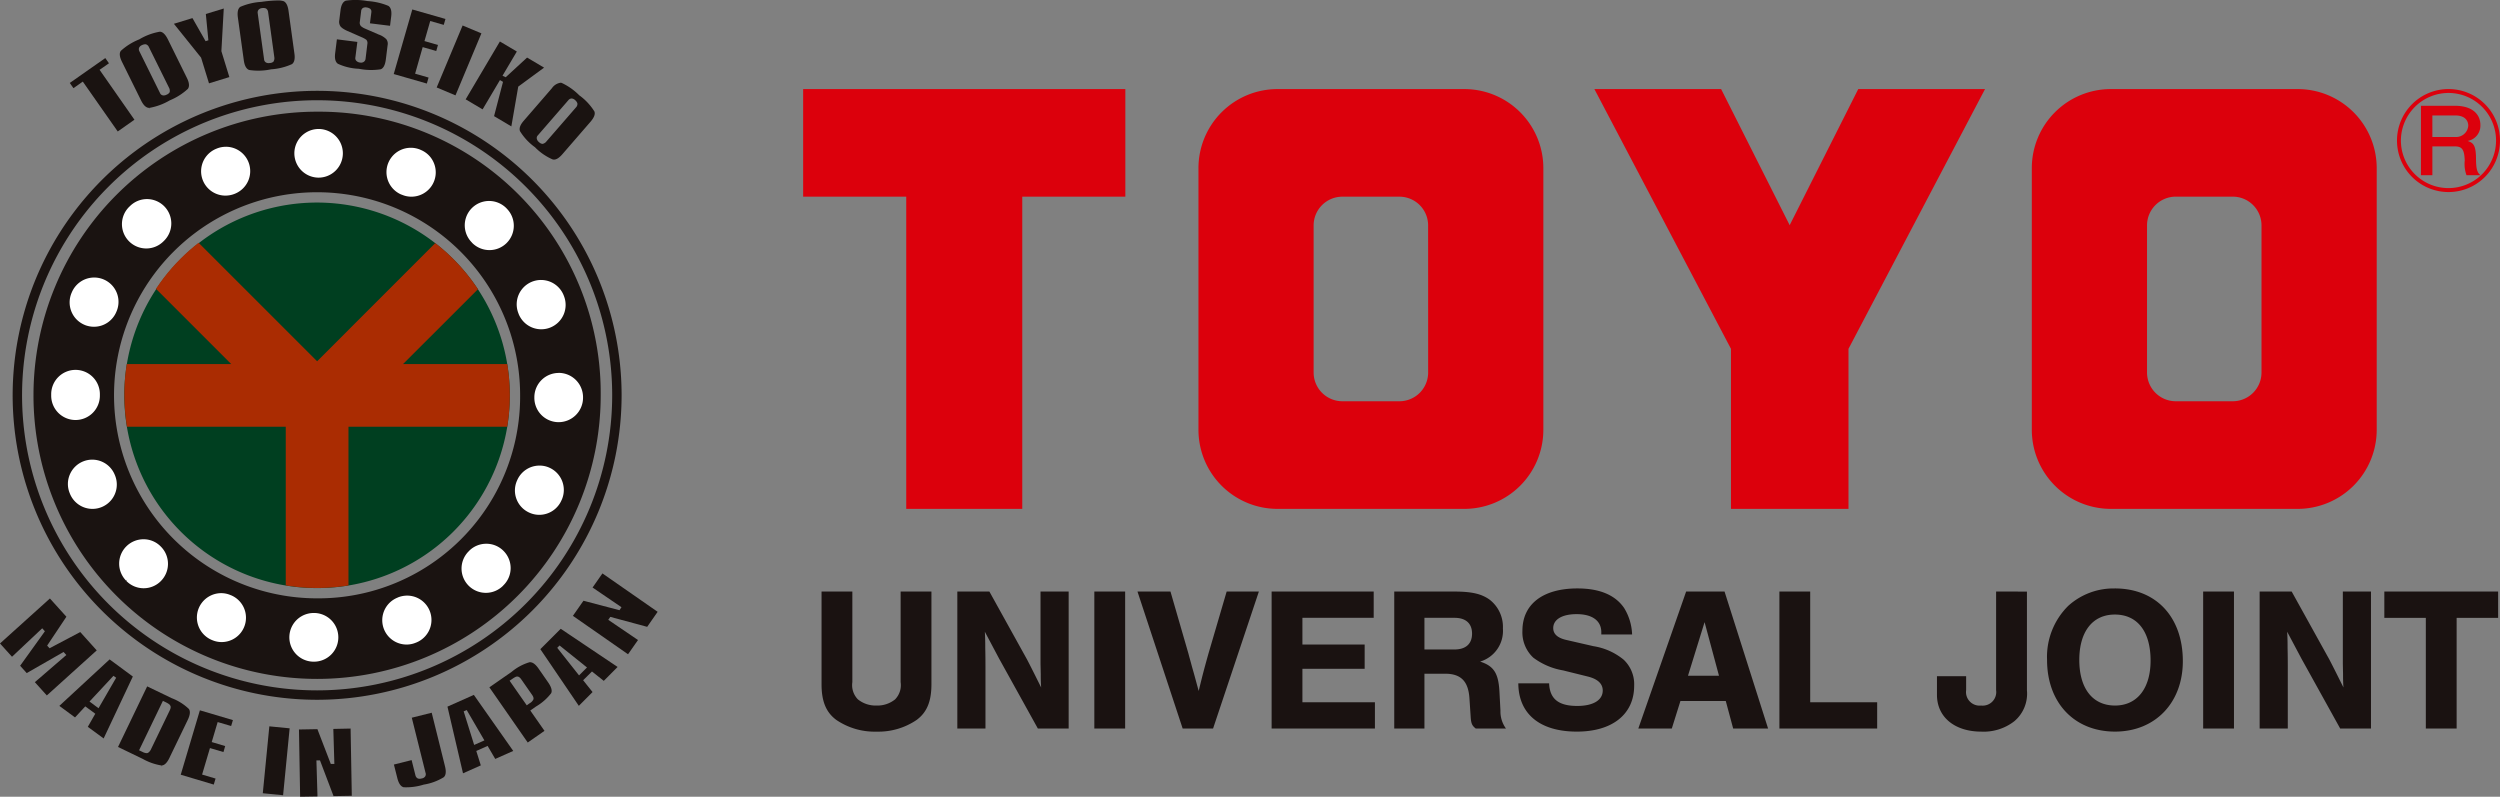<svg id="logo" xmlns="http://www.w3.org/2000/svg" xmlns:xlink="http://www.w3.org/1999/xlink" width="301.225" height="96" viewBox="0 0 301.225 96">
  <rect x="0" y="0" width="301.225" height="96" fill="#808080" stroke="none"/>
  <defs>
    <clipPath id="clip-path">
      <path id="パス_26" data-name="パス 26" d="M28.628,69.86A23.223,23.223,0,1,0,51.852,46.631,23.1,23.1,0,0,0,28.628,69.86" transform="translate(-28.628 -46.631)" fill="none"/>
    </clipPath>
    <clipPath id="clip-path-2">
      <rect id="長方形_3" data-name="長方形 3" width="288.225" height="96" fill="none"/>
    </clipPath>
  </defs>
  <path id="パス_6" data-name="パス 6" d="M51.852,46.63A23.226,23.226,0,1,0,75.074,69.86,23.256,23.256,0,0,0,51.852,46.63" transform="translate(-13.644 -22.224)" fill="#003f20"/>
  <path id="パス_7" data-name="パス 7" d="M41.883,25.712A34.172,34.172,0,1,0,76.054,59.89,33.929,33.929,0,0,0,41.883,25.712m0,58.637A24.465,24.465,0,1,1,66.345,59.89,24.311,24.311,0,0,1,41.883,84.349" transform="translate(-3.675 -12.255)" fill="#1a1311"/>
  <path id="パス_8" data-name="パス 8" d="M40.111,94.233A36.119,36.119,0,1,1,76.233,58.118,36.157,36.157,0,0,1,40.111,94.233Z" transform="translate(-1.903 -10.483)" fill="none" stroke="#1a1311" stroke-miterlimit="10" stroke-width="1.134"/>
  <path id="パス_9" data-name="パス 9" d="M21.317,107.731l-.02-.046a2.93,2.93,0,0,0-5.412-.128,2.9,2.9,0,0,0-.054,2.245l.037.093a2.931,2.931,0,1,0,5.449-2.164" transform="translate(-7.45 -50.429)" fill="#fff"/>
  <path id="パス_10" data-name="パス 10" d="M32.455,125.018a2.886,2.886,0,0,0-2.074-.875,2.937,2.937,0,0,0-2.1,4.993l.138-.135-.107.172a2.917,2.917,0,0,0,4.13.032,2.943,2.943,0,0,0,.051-4.149Z" transform="translate(-13.083 -59.168)" fill="#fff"/>
  <path id="パス_11" data-name="パス 11" d="M17.651,88.247V88.2a2.933,2.933,0,1,0-5.865-.047v.094a2.933,2.933,0,1,0,5.865,0" transform="translate(-5.617 -40.628)" fill="#fff"/>
  <path id="パス_12" data-name="パス 12" d="M31.129,45.83a2.91,2.91,0,0,0-2.057.847L29,46.744a2.931,2.931,0,1,0,4.145,4.144l.044-.042a2.935,2.935,0,0,0-2.065-5.016" transform="translate(-13.414 -21.843)" fill="#fff"/>
  <path id="パス_13" data-name="パス 13" d="M119.164,68.488l.015.051a2.935,2.935,0,0,0,5.46-2.157l-.036-.093a2.934,2.934,0,0,0-5.44,2.2" transform="translate(-56.692 -30.721)" fill="#fff"/>
  <path id="パス_14" data-name="パス 14" d="M49.468,136.815l-.1-.038a2.852,2.852,0,0,0-1.12-.227,2.936,2.936,0,0,0-1.11,5.648l.051.019a2.872,2.872,0,0,0,1.122.227,2.934,2.934,0,0,0,1.154-5.63" transform="translate(-21.603 -65.081)" fill="#fff"/>
  <path id="パス_15" data-name="パス 15" d="M107.869,51.3a2.932,2.932,0,0,0,5.027-2.017,2.94,2.94,0,0,0-.831-2.084L112,47.13a2.93,2.93,0,1,0-4.166,4.123Z" transform="translate(-50.988 -22.046)" fill="#fff"/>
  <path id="パス_16" data-name="パス 16" d="M17.837,69.6a2.989,2.989,0,0,0,1.12.22,2.915,2.915,0,0,0,2.708-1.814l.016-.037a2.93,2.93,0,1,0-5.39-2.3l-.043.1a2.936,2.936,0,0,0,1.59,3.829" transform="translate(-7.637 -30.45)" fill="#fff"/>
  <path id="パス_17" data-name="パス 17" d="M109.23,125.178a2.9,2.9,0,0,0-2.052.838l-.059.064a2.929,2.929,0,0,0,2.058,5.013,2.934,2.934,0,0,0,2.063-.846l.036-.045a2.9,2.9,0,0,0,.888-2.063,2.93,2.93,0,0,0-.842-2.084,2.9,2.9,0,0,0-2.093-.878" transform="translate(-50.637 -59.661)" fill="#fff"/>
  <path id="パス_18" data-name="パス 18" d="M93.137,34.293l-.106-.05a2.983,2.983,0,0,0-1.126-.224,2.935,2.935,0,0,0-1.132,5.643l.037.006a2.847,2.847,0,0,0,1.165.244A2.93,2.93,0,0,0,94.7,35.9a2.884,2.884,0,0,0-1.562-1.607" transform="translate(-42.404 -16.214)" fill="#fff"/>
  <path id="パス_19" data-name="パス 19" d="M122.662,107.421a2.852,2.852,0,0,0-1.153-.237,2.921,2.921,0,0,0-2.7,1.78l-.029.063a2.926,2.926,0,0,0,1.54,3.847,2.877,2.877,0,0,0,1.158.242,2.916,2.916,0,0,0,2.689-1.78l.035-.073a2.938,2.938,0,0,0-1.542-3.842" transform="translate(-56.499 -51.085)" fill="#fff"/>
  <path id="パス_20" data-name="パス 20" d="M125.945,85.855a2.932,2.932,0,0,0-2.93,2.9v.053a2.928,2.928,0,0,0,2.906,2.978h.024a2.947,2.947,0,0,0,2.935-2.887v-.1a2.939,2.939,0,0,0-2.935-2.952" transform="translate(-58.63 -40.919)" fill="#fff"/>
  <path id="パス_21" data-name="パス 21" d="M49.27,33.789A2.916,2.916,0,0,0,48.183,34l-.119.05a2.93,2.93,0,0,0,1.16,5.623,3,3,0,0,0,1.138-.227,2.952,2.952,0,0,0,1.607-1.571,2.936,2.936,0,0,0-2.7-4.088" transform="translate(-22.057 -16.104)" fill="#fff"/>
  <path id="パス_22" data-name="パス 22" d="M69.646,141.116h-.121a2.933,2.933,0,1,0,.028,5.867H69.6a2.934,2.934,0,0,0,.044-5.867" transform="translate(-31.741 -67.257)" fill="#fff"/>
  <path id="パス_23" data-name="パス 23" d="M70.7,29.693h-.118a2.932,2.932,0,0,0,.032,5.863h.045a2.932,2.932,0,0,0,.041-5.863" transform="translate(-32.25 -14.152)" fill="#fff"/>
  <path id="パス_24" data-name="パス 24" d="M91,137.116a2.985,2.985,0,0,0-1.086.208l-.1.046a2.933,2.933,0,0,0,1.119,5.643,2.879,2.879,0,0,0,1.116-.226l.041-.014A2.934,2.934,0,0,0,91,137.116" transform="translate(-41.944 -65.351)" fill="#fff"/>
  <rect id="長方形_1" data-name="長方形 1" width="288.225" height="96" fill="none"/>
  <g id="グループ_4" data-name="グループ 4" transform="translate(14.984 24.406)">
    <g id="グループ_3" data-name="グループ 3" clip-path="url(#clip-path)">
      <path id="パス_25" data-name="パス 25" d="M74.937,71.017l-.1-.823H61.741l9.406-9.4-.471-.651a23.8,23.8,0,0,0-4.013-4.333L66,55.243,51.386,69.861,36.766,55.243l-.661.563A23.631,23.631,0,0,0,32.1,60.139l-.468.656,9.4,9.4H27.934l-.1.827a23.212,23.212,0,0,0,0,5.895l.1.833H47.606V97.416l.829.11a23.584,23.584,0,0,0,5.9,0l.827-.11V77.749h19.67l.1-.826a23.914,23.914,0,0,0,.188-2.955,22.531,22.531,0,0,0-.188-2.951" transform="translate(-28.159 -50.736)" fill="#aa2c02"/>
    </g>
  </g>
  <path id="パス_27" data-name="パス 27" d="M34.4,25.181v0Z" transform="translate(-16.393 -12)" fill="#e0e0e0"/>
  <path id="パス_28" data-name="パス 28" d="M20.785,14l-.441-.628L16.066,16.37l.439.629,1.129-.793,4.209,6.01L23.856,20.8l-4.2-6.013Z" transform="translate(-7.657 -6.375)" fill="#1a1311"/>
  <g id="グループ_6" data-name="グループ 6">
    <g id="グループ_5" data-name="グループ 5" clip-path="url(#clip-path-2)">
      <path id="パス_29" data-name="パス 29" d="M33.6,15.572a7.281,7.281,0,0,0,2.175-1.38c.218-.286.182-.736-.119-1.34L33.36,8.2c-.3-.588-.616-.891-.957-.9a7.165,7.165,0,0,0-2.481.925A7.323,7.323,0,0,0,27.709,9.6c-.212.275-.166.721.132,1.33l2.3,4.649c.293.595.62.9.983.9l.022.178v-.178a7.425,7.425,0,0,0,2.455-.907m-3.657-5.9A.531.531,0,0,1,29.9,9.24a.636.636,0,0,1,.343-.32.944.944,0,0,1,.406-.107H30.7a.561.561,0,0,1,.368.306l2.482,5.013a.816.816,0,0,1,.04.45.687.687,0,0,1-.357.3.831.831,0,0,1-.371.1l-.072-.008a.45.45,0,0,1-.37-.29Z" transform="translate(-13.144 -3.48)" fill="#1a1311"/>
      <path id="パス_30" data-name="パス 30" d="M46.041,1.959l-2.16.661.306,3.167-.334.11L42.268,3.115,40.033,3.8,43.31,7.881l.952,3.095,2.453-.755L45.755,7.1Z" transform="translate(-19.08 -0.934)" fill="#1a1311"/>
      <path id="パス_31" data-name="パス 31" d="M60.835,1.344C60.741.692,60.533.3,60.211.184a2.329,2.329,0,0,0-.706-.075,14.793,14.793,0,0,0-1.937.169,7.515,7.515,0,0,0-2.542.6c-.286.2-.382.639-.289,1.307l.712,5.138c.09.652.305,1.044.653,1.163a7.362,7.362,0,0,0,2.632-.081,7.3,7.3,0,0,0,2.508-.622c.292-.2.4-.641.3-1.306Zm-1.8,6.124a.674.674,0,0,1-.432.174,1.233,1.233,0,0,1-.169.014.545.545,0,0,1-.284-.062.456.456,0,0,1-.259-.4l-.767-5.544a.525.525,0,0,1,.1-.42.617.617,0,0,1,.422-.2.876.876,0,0,1,.471.044.585.585,0,0,1,.255.4l.762,5.54a.774.774,0,0,1-.1.442" transform="translate(-26.072 -0.052)" fill="#1a1311"/>
      <path id="パス_32" data-name="パス 32" d="M82.428,4.181,80.765,3.46a1.883,1.883,0,0,1-.523-.311.6.6,0,0,1-.137-.5l.161-1.3a.485.485,0,0,1,.223-.394A.652.652,0,0,1,80.917.9a.915.915,0,0,1,.445.164.545.545,0,0,1,.131.217.932.932,0,0,1,0,.227l-.168,1.3,2.422.3.137-1.1c.086-.659-.031-1.095-.338-1.3a7.743,7.743,0,0,0-2.52-.579A7.9,7.9,0,0,0,78.42.081c-.339.119-.563.509-.641,1.168l-.149,1.2a.986.986,0,0,0,.144.728,1.4,1.4,0,0,0,.315.274,3.541,3.541,0,0,0,.534.285l1.741.762a2.85,2.85,0,0,1,.525.294.584.584,0,0,1,.127.5L80.8,7.066a.507.507,0,0,1-.219.386.579.579,0,0,1-.436.086.731.731,0,0,1-.437-.186.46.46,0,0,1-.136-.44l.236-1.862-2.465-.312L77.135,6.41c-.083.644.031,1.078.335,1.278a6.611,6.611,0,0,0,2.523.6,7.561,7.561,0,0,0,2.622.061c.331-.112.539-.508.625-1.179l.218-1.747a.89.89,0,0,0-.16-.7,2.457,2.457,0,0,0-.871-.547" transform="translate(-36.751 0)" fill="#1a1311"/>
      <path id="パス_33" data-name="パス 33" d="M94.129,6.715l1.634.469.206-.725-1.625-.472.694-2.417,1.629.466.206-.712L92.878,2.179,90.641,9.96l3.989,1.147.207-.723-1.62-.467Z" transform="translate(-43.2 -1.039)" fill="#1a1311"/>
      <path id="パス_34" data-name="パス 34" d="M103.654,5.868l-3.124,7.468,2.265.952,3.124-7.472Z" transform="translate(-47.914 -2.797)" fill="#1a1311"/>
      <path id="パス_35" data-name="パス 35" d="M114.6,11.488l-2.576,2.371-.386-.182,1.727-2.917-2.042-1.21L107.2,16.521l2.041,1.209,2.09-3.531.369.215-1.078,4.132,2.082,1.235.83-4.793,3.113-2.288Z" transform="translate(-51.092 -4.552)" fill="#1a1311"/>
      <path id="パス_36" data-name="パス 36" d="M126.826,20.58a7.358,7.358,0,0,0-2.139-1.512.587.587,0,0,0-.147-.017,1.548,1.548,0,0,0-1.025.658l-3.395,3.922c-.434.5-.581.921-.449,1.256a6.679,6.679,0,0,0,1.8,1.929,6.683,6.683,0,0,0,2.123,1.47c.353.1.738-.114,1.181-.624l3.4-3.923c.428-.5.585-.914.458-1.233a6.941,6.941,0,0,0-1.8-1.927m-.382,1.4-3.669,4.227a.8.8,0,0,1-.4.212.693.693,0,0,1-.418-.209.719.719,0,0,1-.26-.373.454.454,0,0,1,.123-.455l3.668-4.226a.545.545,0,0,1,.386-.209h.01a.668.668,0,0,1,.415.194.878.878,0,0,1,.275.378.571.571,0,0,1-.131.462" transform="translate(-57.015 -9.08)" fill="#1a1311"/>
      <path id="パス_37" data-name="パス 37" d="M9.669,141.817l-3.7,1.954-.288-.322L8,139.971l-1.986-2.2L0,143.193l1.447,1.6,3.641-3.429.321.362-2.983,4.152.793.882,4.439-2.543.334.367L4.2,147.856l1.442,1.6,6.013-5.43Z" transform="translate(0 -65.661)" fill="#1a1311"/>
      <path id="パス_38" data-name="パス 38" d="M19.718,151.8l-6.055,5.6,1.889,1.392,1.235-1.333,1.206.889-.9,1.577,1.907,1.4,3.517-7.464Zm-1.334,5.884-1.087-.806,2.887-3.1.323.233Z" transform="translate(-6.512 -72.349)" fill="#1a1311"/>
      <path id="パス_39" data-name="パス 39" d="M33.385,166.581l2.178-4.511c.3-.617.343-1.069.138-1.345a6.137,6.137,0,0,0-2.067-1.295l-2.951-1.419-3.512,7.3,2.959,1.428a6.843,6.843,0,0,0,2.263.8v.18l.027-.18c.34,0,.672-.33.965-.95m-2.288-.906c-.173.271-.32.367-.466.375a1.287,1.287,0,0,1-.541-.165l-.384-.182,2.872-5.956.34.165c.385.188.49.293.533.385.091.108.09.311-.034.567Z" transform="translate(-12.95 -75.309)" fill="#1a1311"/>
      <path id="パス_40" data-name="パス 40" d="M45.587,172.47l.218-.725-1.624-.482.947-3.192,1.626.48.208-.721-1.621-.484.716-2.409,1.624.476.212-.713-3.978-1.179-2.307,7.76Z" transform="translate(-19.831 -77.936)" fill="#1a1311"/>
      <rect id="長方形_2" data-name="長方形 2" width="8.1" height="2.458" transform="translate(31.664 95.578) rotate(-84.413)" fill="#1a1311"/>
      <path id="パス_41" data-name="パス 41" d="M72.965,167.772l.125,4.217-.431,0L71.047,167.8l-2.221.04.14,8.1,2.091-.035-.129-4.338.433,0,1.631,4.3,2.2-.04-.145-8.1Z" transform="translate(-32.803 -79.944)" fill="#1a1311"/>
      <path id="パス_42" data-name="パス 42" d="M95.242,164.077l-2.4.6,1.659,6.646a.492.492,0,0,1-.056.444.608.608,0,0,1-.4.227.988.988,0,0,1-.256.041.64.64,0,0,1-.222-.041.545.545,0,0,1-.283-.365l-.462-1.845-2.134.536.415,1.647c.16.629.412,1,.759,1.09a7.077,7.077,0,0,0,2.42-.32,6.552,6.552,0,0,0,2.407-.887c.265-.23.314-.675.155-1.319Z" transform="translate(-43.226 -78.2)" fill="#1a1311"/>
      <path id="パス_43" data-name="パス 43" d="M103.008,161.386l1.874,8.033,2.144-.955-.545-1.737,1.365-.61.92,1.57,2.167-.965-4.746-6.752ZM106.225,166l-1.263-4.045.368-.157,2.129,3.656Z" transform="translate(-49.094 -76.243)" fill="#1a1311"/>
      <path id="パス_44" data-name="パス 44" d="M118.589,153.224c-.378-.548-.743-.809-1.1-.77a6.03,6.03,0,0,0-2.145,1.154l-2.684,1.867,4.622,6.65,2.019-1.406-1.711-2.45.687-.481a6.38,6.38,0,0,0,1.821-1.593c.158-.3.037-.742-.355-1.311Zm-.635,3.732a1.1,1.1,0,0,1-.448.443l-.342.245-2.068-2.963.313-.214c.367-.256.505-.293.594-.293h.019c.17,0,.333.119.505.375l1.264,1.813c.115.161.251.4.162.595" transform="translate(-53.695 -72.659)" fill="#1a1311"/>
      <path id="パス_45" data-name="パス 45" d="M129.03,154.038l1.654-1.662-1.135-1.422,1.064-1.058,1.422,1.132,1.666-1.674-6.851-4.6-2.457,2.456Zm.983-4.624-.957.956-2.628-3.322.284-.284Z" transform="translate(-59.287 -68.991)" fill="#1a1311"/>
      <path id="パス_46" data-name="パス 46" d="M135.446,132.007l-1.189,1.7,3.485,2.373-.243.358L133.16,135.3l-1.272,1.819,6.643,4.629,1.2-1.715-3.583-2.434.248-.356,4.442,1.2,1.259-1.81Z" transform="translate(-62.859 -62.916)" fill="#1a1311"/>
    </g>
  </g>
  <g id="グループ_271" data-name="グループ 271" transform="translate(13)">
    <path id="パス_1" data-name="パス 1" d="M198.875,45.135H160.054V58.1h12.422V95.716h13.98V58.1h12.42Z" transform="translate(-76.283 -34.402)" fill="#dc000c"/>
    <path id="パス_2" data-name="パス 2" d="M283.085,45.135h-22.5a9.527,9.527,0,0,0-9.527,9.529V86.183a9.53,9.53,0,0,0,9.527,9.534h22.5a9.529,9.529,0,0,0,9.529-9.534V54.664a9.526,9.526,0,0,0-9.529-9.529m-4.351,34.149a3.463,3.463,0,0,1-3.463,3.465H268.4a3.466,3.466,0,0,1-3.465-3.465V61.559A3.464,3.464,0,0,1,268.4,58.1h6.867a3.462,3.462,0,0,1,3.463,3.463Z" transform="translate(-119.656 -34.402)" fill="#dc000c"/>
    <path id="パス_3" data-name="パス 3" d="M474.928,45.135H452.436a9.525,9.525,0,0,0-9.531,9.529V86.183a9.529,9.529,0,0,0,9.531,9.534h22.492a9.533,9.533,0,0,0,9.534-9.534V54.664a9.529,9.529,0,0,0-9.534-9.529m-4.347,34.149a3.466,3.466,0,0,1-3.465,3.465h-6.867a3.465,3.465,0,0,1-3.461-3.465V61.559a3.463,3.463,0,0,1,3.461-3.463h6.867a3.464,3.464,0,0,1,3.465,3.463Z" transform="translate(-211.092 -34.402)" fill="#dc000c"/>
    <path id="パス_4" data-name="パス 4" d="M389.269,45.135H373.993l-8.262,16.4-8.26-16.4H342.2l16.458,31.3V95.716h14.16V76.43Z" transform="translate(-163.093 -34.402)" fill="#dc000c"/>
    <path id="パス_5" data-name="パス 5" d="M539.386,51.33a6.205,6.205,0,1,1-6.207-6.2,6.2,6.2,0,0,1,6.207,6.2m-11.94,0a5.732,5.732,0,1,0,5.733-5.731,5.746,5.746,0,0,0-5.733,5.731m6.5-4.186c2.329,0,3.077,1.221,3.077,2.3a1.867,1.867,0,0,1-1.538,1.938c.687.235,1.01.5,1.01,2.2.018,1.427.21,1.611.528,1.93h-1.673a3.955,3.955,0,0,1-.212-1.773c-.051-1.327-.319-1.7-1.192-1.7h-2.709v3.472h-1.376V47.145Zm-2.709,3.76H534a1.466,1.466,0,0,0,1.562-1.349c0-.642-.426-1.245-1.562-1.245h-2.764Z" transform="translate(-251.161 -34.399)" fill="#dc000c"/>
    <path id="パス_632" data-name="パス 632" d="M11.517-18.725V-7.81a2.451,2.451,0,0,1-.668,2.079,3.4,3.4,0,0,1-2.228.743,3.423,3.423,0,0,1-2.252-.743A2.451,2.451,0,0,1,5.7-7.81V-18.725H1.988V-7.562c0,2.079.545,3.391,1.782,4.307A8.21,8.21,0,0,0,8.621-1.845a8.185,8.185,0,0,0,4.826-1.411c1.238-.916,1.782-2.228,1.782-4.307V-18.725ZM31.763-2.216V-18.725H28.372v8.712L28.4-8.775c0,.5,0,.941.049,1.609-.619-1.238-1.04-2.1-1.683-3.341l-4.554-8.217H18.348V-2.216h3.391V-9c0-1.04,0-2-.025-2.9,0-.5,0-1.114-.05-1.98l1.708,3.218,4.678,8.44Zm6.806-16.508H34.856V-2.216h3.713ZM49.162-2.216l5.519-16.508H50.8l-2.2,7.5C48-9.072,47.875-8.577,47.43-6.746l-.5-1.832c-.124-.47-.272-.941-.4-1.436-.149-.545-.322-1.163-.322-1.188l-2.178-7.524H40.054L45.5-2.216ZM68.517-18.725h-12.3V-2.216H68.665V-5.384H59.928V-9.419h7.5v-2.921h-7.5v-3.218h8.588Zm6.113,9.9h2.475c1.906,0,2.8.891,2.945,2.921L80.2-3.652c.049.842.173,1.089.619,1.436h3.638a3.487,3.487,0,0,1-.668-2.153l-.124-2.351c-.124-2.178-.693-3.044-2.327-3.564a3.862,3.862,0,0,0,2.747-3.985A4.151,4.151,0,0,0,82.5-17.735c-.99-.718-2.178-.99-4.307-.99h-7.2V-2.216H74.63Zm0-2.921v-3.812h3.638c1.361,0,2.1.693,2.1,1.906s-.743,1.906-2.1,1.906Zm25.023-1.807a6.5,6.5,0,0,0-.965-3.193C97.623-18.3,95.742-19.1,93.069-19.1c-4.183,0-6.633,1.906-6.633,5.1a4.171,4.171,0,0,0,1.312,3.242,8.308,8.308,0,0,0,3.589,1.535l2.995.743c1.188.3,1.782.866,1.782,1.683,0,1.163-1.163,1.856-3.069,1.856-2.252,0-3.317-.842-3.391-2.723H85.941c.025,3.688,2.6,5.816,7.054,5.816,4.282,0,6.905-2.1,6.905-5.519a4.066,4.066,0,0,0-1.262-3.143A7.563,7.563,0,0,0,95-12.141l-3.341-.767c-1.015-.248-1.51-.718-1.51-1.411,0-1.04,1.064-1.683,2.822-1.683,1.881,0,2.97.792,2.97,2.178v.272Zm11.286,8.019.891,3.317h4.208L110.79-18.725h-4.628L100.4-2.216h4.034l1.04-3.317Zm-.817-3.044h-3.737l2-6.46Zm10.989-10.148H117.4V-2.216H129.18V-5.384h-8.069Zm22.4,0v11.88A1.636,1.636,0,0,1,141.7-4.988,1.636,1.636,0,0,1,139.9-6.845V-8.528h-3.515v2.252c0,2.673,2.129,4.43,5.346,4.43a6.008,6.008,0,0,0,3.985-1.262,4.336,4.336,0,0,0,1.51-3.713v-11.9Zm14.306-.371a8.114,8.114,0,0,0-5.618,2.1,8.641,8.641,0,0,0-2.549,6.509c0,5.173,3.292,8.638,8.192,8.638,4.826,0,8.168-3.465,8.168-8.489C166.008-15.656,162.791-19.1,157.816-19.1Zm0,3.143c2.723,0,4.307,2.054,4.307,5.544,0,3.366-1.634,5.42-4.282,5.42-2.7,0-4.307-2.054-4.307-5.495C153.534-13.9,155.143-15.953,157.816-15.953Zm14.355-2.772h-3.713V-2.216h3.713ZM188.68-2.216V-18.725h-3.391v8.712l.025,1.238c0,.5,0,.941.049,1.609-.619-1.238-1.04-2.1-1.683-3.341l-4.554-8.217h-3.861V-2.216h3.391V-9c0-1.04,0-2-.025-2.9,0-.5,0-1.114-.049-1.98l1.708,3.218,4.678,8.44ZM199-15.557h5v-3.168H190.288v3.168h5v13.34H199Z" transform="translate(84 90)" fill="#1a1211"/>
  </g>
</svg>

